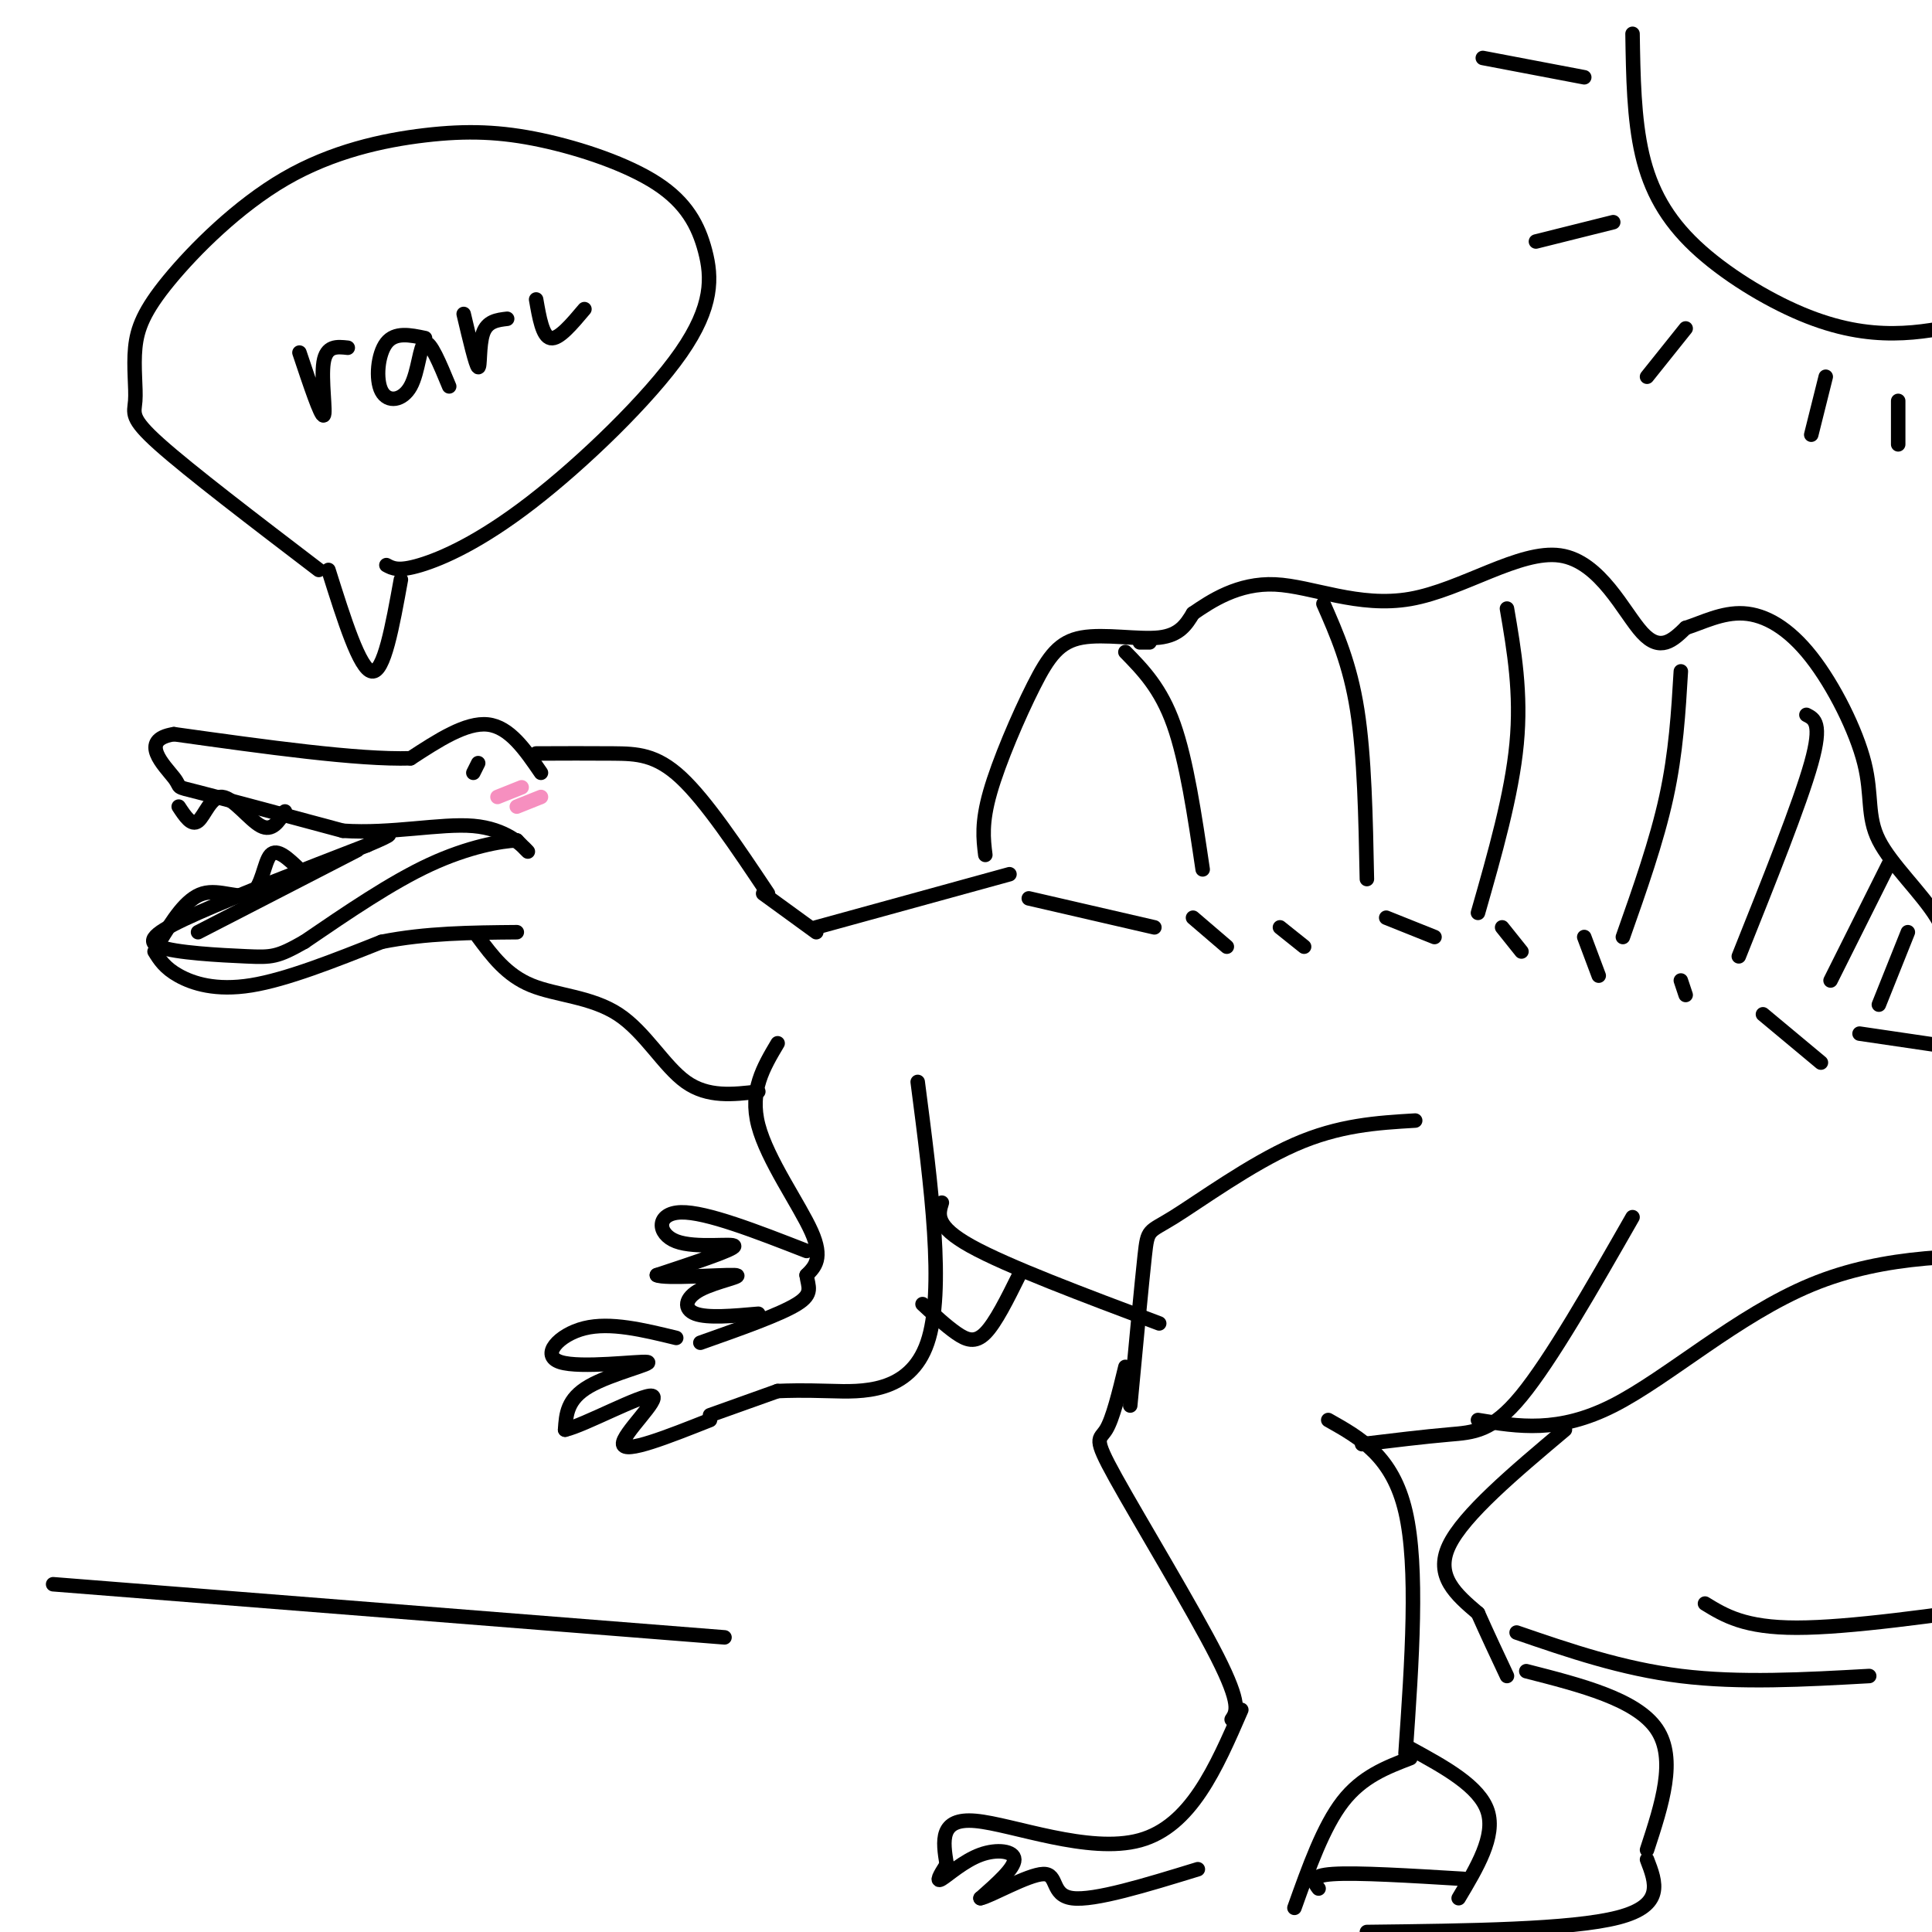 <svg viewBox='0 0 400 400' version='1.1' xmlns='http://www.w3.org/2000/svg' xmlns:xlink='http://www.w3.org/1999/xlink'><g fill='none' stroke='#000000' stroke-width='3' stroke-linecap='round' stroke-linejoin='round'><path d='M112,160c-3.250,-4.750 -6.500,-9.500 -11,-10c-4.500,-0.500 -10.250,3.250 -16,7'/><path d='M85,157c-10.833,0.333 -29.917,-2.333 -49,-5'/><path d='M36,152c-7.524,1.179 -1.833,6.625 0,9c1.833,2.375 -0.190,1.679 5,3c5.190,1.321 17.595,4.661 30,8'/><path d='M71,172c10.071,0.690 20.250,-1.583 27,-1c6.750,0.583 10.071,4.024 11,5c0.929,0.976 -0.536,-0.512 -2,-2'/><path d='M107,174c-3.156,0.089 -10.044,1.311 -18,5c-7.956,3.689 -16.978,9.844 -26,16'/><path d='M63,195c-5.633,3.209 -6.716,3.231 -12,3c-5.284,-0.231 -14.769,-0.716 -18,-2c-3.231,-1.284 -0.209,-3.367 8,-7c8.209,-3.633 21.604,-8.817 35,-14'/><path d='M76,175c6.333,-2.667 4.667,-2.333 3,-2'/><path d='M37,167c1.333,2.030 2.667,4.060 4,3c1.333,-1.060 2.667,-5.208 5,-5c2.333,0.208 5.667,4.774 8,6c2.333,1.226 3.667,-0.887 5,-3'/><path d='M33,195c2.756,-4.482 5.512,-8.964 9,-10c3.488,-1.036 7.708,1.375 10,0c2.292,-1.375 2.655,-6.536 4,-8c1.345,-1.464 3.673,0.768 6,3'/><path d='M41,193c0.000,0.000 33.000,-17.000 33,-17'/><path d='M32,197c1.044,1.689 2.089,3.378 5,5c2.911,1.622 7.689,3.178 15,2c7.311,-1.178 17.156,-5.089 27,-9'/><path d='M79,195c9.167,-1.833 18.583,-1.917 28,-2'/><path d='M111,156c5.600,-0.022 11.200,-0.044 16,0c4.800,0.044 8.800,0.156 14,5c5.200,4.844 11.600,14.422 18,24'/><path d='M158,185c0.000,0.000 11.000,8.000 11,8'/><path d='M99,158c0.000,0.000 -1.000,2.000 -1,2'/><path d='M99,194c2.940,3.952 5.881,7.905 11,10c5.119,2.095 12.417,2.333 18,6c5.583,3.667 9.452,10.762 14,14c4.548,3.238 9.774,2.619 15,2'/><path d='M161,216c-2.933,4.933 -5.867,9.867 -4,17c1.867,7.133 8.533,16.467 11,22c2.467,5.533 0.733,7.267 -1,9'/><path d='M167,264c0.289,2.378 1.511,3.822 -2,6c-3.511,2.178 -11.756,5.089 -20,8'/><path d='M190,224c2.822,21.689 5.644,43.378 2,54c-3.644,10.622 -13.756,10.178 -20,10c-6.244,-0.178 -8.622,-0.089 -11,0'/><path d='M140,277c-6.831,-1.663 -13.662,-3.327 -19,-2c-5.338,1.327 -9.183,5.644 -5,7c4.183,1.356 16.396,-0.250 18,0c1.604,0.250 -7.399,2.357 -12,5c-4.601,2.643 -4.801,5.821 -5,9'/><path d='M117,296c3.869,-0.845 16.042,-7.458 18,-7c1.958,0.458 -6.298,7.988 -6,10c0.298,2.012 9.149,-1.494 18,-5'/><path d='M195,249c-0.750,2.417 -1.500,4.833 6,9c7.500,4.167 23.250,10.083 39,16'/><path d='M293,232c-7.899,0.470 -15.798,0.940 -25,5c-9.202,4.060 -19.708,11.708 -25,15c-5.292,3.292 -5.369,2.226 -6,8c-0.631,5.774 -1.815,18.387 -3,31'/><path d='M338,252c-8.444,14.778 -16.889,29.556 -23,37c-6.111,7.444 -9.889,7.556 -15,8c-5.111,0.444 -11.556,1.222 -18,2'/><path d='M233,283c-1.310,5.387 -2.619,10.774 -4,13c-1.381,2.226 -2.833,1.292 2,10c4.833,8.708 15.952,27.060 21,37c5.048,9.940 4.024,11.470 3,13'/><path d='M275,294c6.667,3.750 13.333,7.500 16,19c2.667,11.500 1.333,30.750 0,50'/><path d='M292,364c-5.000,1.917 -10.000,3.833 -14,9c-4.000,5.167 -7.000,13.583 -10,22'/><path d='M257,354c-5.222,12.044 -10.444,24.089 -21,27c-10.556,2.911 -26.444,-3.311 -34,-4c-7.556,-0.689 -6.778,4.156 -6,9'/><path d='M196,386c-1.506,2.365 -2.270,3.778 -1,3c1.270,-0.778 4.573,-3.748 8,-5c3.427,-1.252 6.979,-0.786 7,1c0.021,1.786 -3.490,4.893 -7,8'/><path d='M203,393c1.810,-0.262 9.833,-4.917 13,-5c3.167,-0.083 1.476,4.405 6,5c4.524,0.595 15.262,-2.702 26,-6'/><path d='M306,294c8.333,1.378 16.667,2.756 28,-3c11.333,-5.756 25.667,-18.644 41,-25c15.333,-6.356 31.667,-6.178 48,-6'/><path d='M169,192c0.000,0.000 40.000,-11.000 40,-11'/><path d='M213,186c0.000,0.000 26.000,6.000 26,6'/><path d='M247,190c0.000,0.000 7.000,6.000 7,6'/><path d='M265,192c0.000,0.000 5.000,4.000 5,4'/><path d='M287,190c0.000,0.000 10.000,4.000 10,4'/><path d='M311,192c0.000,0.000 4.000,5.000 4,5'/><path d='M328,194c0.000,0.000 3.000,8.000 3,8'/><path d='M348,203c0.000,0.000 1.000,3.000 1,3'/><path d='M365,210c0.000,0.000 12.000,10.000 12,10'/><path d='M204,177c-0.410,-3.314 -0.820,-6.628 1,-13c1.820,-6.372 5.869,-15.801 9,-22c3.131,-6.199 5.343,-9.169 10,-10c4.657,-0.831 11.759,0.477 16,0c4.241,-0.477 5.620,-2.738 7,-5'/><path d='M247,127c3.673,-2.530 9.354,-6.355 17,-6c7.646,0.355 17.256,4.889 28,3c10.744,-1.889 22.624,-10.201 31,-9c8.376,1.201 13.250,11.915 17,16c3.750,4.085 6.375,1.543 9,-1'/><path d='M349,130c3.439,-1.077 7.538,-3.270 12,-3c4.462,0.270 9.287,3.003 14,9c4.713,5.997 9.315,15.257 11,22c1.685,6.743 0.454,10.969 3,16c2.546,5.031 8.870,10.866 12,16c3.130,5.134 3.065,9.567 3,14'/><path d='M238,133c0.000,0.000 -2.000,0.000 -2,0'/><path d='M233,135c3.667,3.750 7.333,7.500 10,15c2.667,7.500 4.333,18.750 6,30'/><path d='M274,125c2.750,6.250 5.500,12.500 7,22c1.500,9.500 1.750,22.250 2,35'/><path d='M312,126c1.500,8.750 3.000,17.500 2,28c-1.000,10.500 -4.500,22.750 -8,35'/><path d='M348,139c-0.500,8.417 -1.000,16.833 -3,26c-2.000,9.167 -5.500,19.083 -9,29'/><path d='M374,148c1.667,0.833 3.333,1.667 1,10c-2.333,8.333 -8.667,24.167 -15,40'/><path d='M391,179c0.000,0.000 -12.000,24.000 -12,24'/><path d='M395,193c0.000,0.000 -6.000,15.000 -6,15'/><path d='M385,214c0.000,0.000 34.000,5.000 34,5'/><path d='M324,296c-10.500,8.833 -21.000,17.667 -24,24c-3.000,6.333 1.500,10.167 6,14'/><path d='M306,334c2.000,4.500 4.000,8.750 6,13'/><path d='M316,346c11.417,2.917 22.833,5.833 27,12c4.167,6.167 1.083,15.583 -2,25'/><path d='M292,362c7.167,3.917 14.333,7.833 16,13c1.667,5.167 -2.167,11.583 -6,18'/><path d='M303,389c-11.000,-0.667 -22.000,-1.333 -27,-1c-5.000,0.333 -4.000,1.667 -3,3'/><path d='M341,385c1.833,4.750 3.667,9.500 -6,12c-9.667,2.500 -30.833,2.750 -52,3'/><path d='M11,328c0.000,0.000 139.000,11.000 139,11'/><path d='M353,332c4.083,2.500 8.167,5.000 19,5c10.833,0.000 28.417,-2.500 46,-5'/><path d='M62,73c2.222,6.644 4.444,13.289 5,13c0.556,-0.289 -0.556,-7.511 0,-11c0.556,-3.489 2.778,-3.244 5,-3'/><path d='M88,70c-3.102,-0.654 -6.204,-1.308 -8,1c-1.796,2.308 -2.285,7.577 -1,10c1.285,2.423 4.346,1.998 6,-1c1.654,-2.998 1.901,-8.571 3,-9c1.099,-0.429 3.049,4.285 5,9'/><path d='M96,65c1.267,5.356 2.533,10.711 3,11c0.467,0.289 0.133,-4.489 1,-7c0.867,-2.511 2.933,-2.756 5,-3'/><path d='M111,62c0.667,3.833 1.333,7.667 3,8c1.667,0.333 4.333,-2.833 7,-6'/><path d='M68,118c3.250,10.333 6.500,20.667 9,21c2.500,0.333 4.250,-9.333 6,-19'/><path d='M66,118c-13.400,-10.230 -26.800,-20.460 -33,-26c-6.200,-5.540 -5.201,-6.388 -5,-9c0.201,-2.612 -0.397,-6.986 0,-11c0.397,-4.014 1.790,-7.669 7,-14c5.210,-6.331 14.236,-15.339 24,-21c9.764,-5.661 20.265,-7.974 29,-9c8.735,-1.026 15.703,-0.764 24,1c8.297,1.764 17.924,5.031 24,9c6.076,3.969 8.600,8.641 10,14c1.400,5.359 1.674,11.406 -5,21c-6.674,9.594 -20.297,22.737 -31,31c-10.703,8.263 -18.487,11.647 -23,13c-4.513,1.353 -5.757,0.677 -7,0'/></g>
<g fill='none' stroke='#F68FBF' stroke-width='3' stroke-linecap='round' stroke-linejoin='round'><path d='M103,165c0.000,0.000 5.000,-2.000 5,-2'/><path d='M107,167c0.000,0.000 5.000,-2.000 5,-2'/></g>
<g fill='none' stroke='#000000' stroke-width='3' stroke-linecap='round' stroke-linejoin='round'><path d='M211,264c-2.444,4.933 -4.889,9.867 -7,12c-2.111,2.133 -3.889,1.467 -6,0c-2.111,-1.467 -4.556,-3.733 -7,-6'/><path d='M167,259c-10.423,-4.065 -20.845,-8.131 -26,-8c-5.155,0.131 -5.042,4.458 -1,6c4.042,1.542 12.012,0.298 12,1c-0.012,0.702 -8.006,3.351 -16,6'/><path d='M136,264c1.515,0.826 13.303,-0.108 16,0c2.697,0.108 -3.697,1.260 -7,3c-3.303,1.740 -3.515,4.069 -1,5c2.515,0.931 7.758,0.466 13,0'/><path d='M147,293c0.000,0.000 14.000,-5.000 14,-5'/><path d='M314,338c10.917,3.750 21.833,7.500 34,9c12.167,1.500 25.583,0.750 39,0'/><path d='M338,7c0.139,8.804 0.278,17.608 2,25c1.722,7.392 5.029,13.373 11,19c5.971,5.627 14.608,10.900 22,14c7.392,3.100 13.541,4.029 19,4c5.459,-0.029 10.230,-1.014 15,-2'/><path d='M328,16c0.000,0.000 -21.000,-4.000 -21,-4'/><path d='M334,46c0.000,0.000 -16.000,4.000 -16,4'/><path d='M349,68c0.000,0.000 -8.000,10.000 -8,10'/><path d='M378,78c0.000,0.000 -3.000,12.000 -3,12'/><path d='M393,83c0.000,0.000 0.000,9.000 0,9'/></g>
</svg>